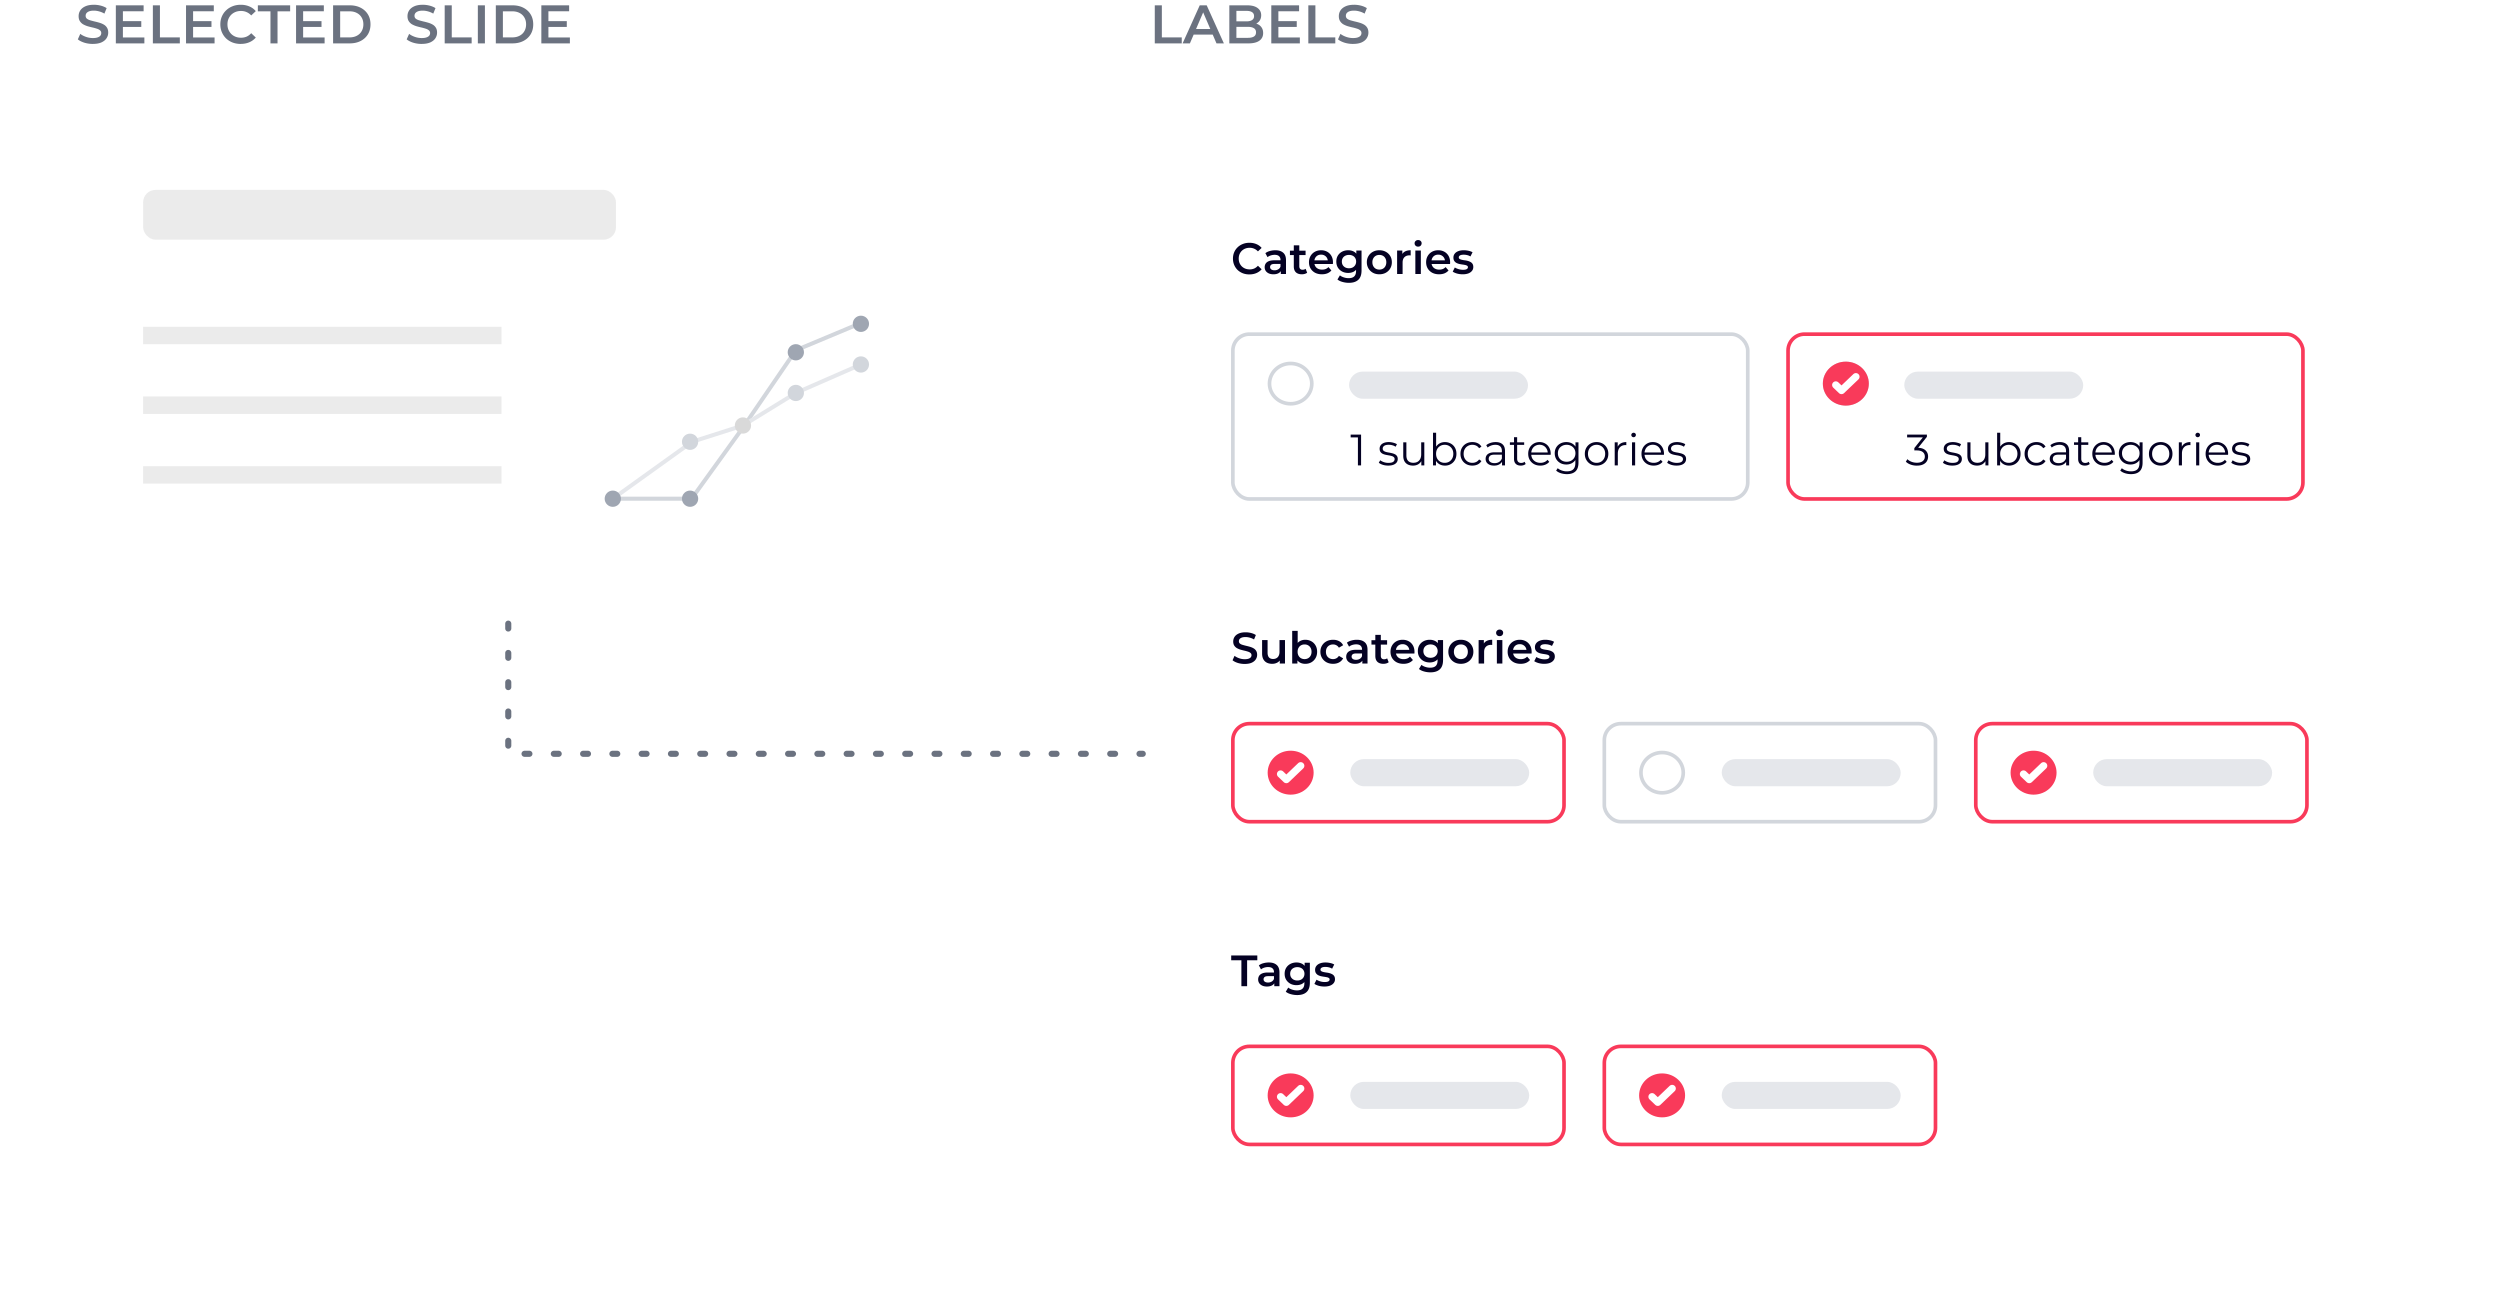 <svg width="461" height="238" fill="none" xmlns="http://www.w3.org/2000/svg"><g filter="url(#a)"><rect x="14" y="24" width="161.09" height="89.953" rx="2.295" fill="#fff"/></g><rect x="26.39" y="35.016" width="87.2" height="9.179" rx="2.295" fill="#D9D9D9" fill-opacity=".5"/><path fill="#EBEBEB" d="M26.389 60.262h66.088v3.213H26.389zM26.389 73.113h66.088v3.213H26.389zM26.389 85.965h66.088v3.213H26.389z"/><path d="M113.477 91.966h14.047l9.477-13.128 9.75-14.25 10.773-4.505" stroke="#D2D6DC" stroke-width=".75" stroke-linecap="round" stroke-linejoin="round"/><path d="m113.001 91.961 14.625-10.5 9.375-3 9.75-6 12-5.25" stroke="#E5E7EB" stroke-width=".75" stroke-linecap="round" stroke-linejoin="round"/><circle cx="113.001" cy="91.961" r="1.5" fill="#9FA6B2"/><circle cx="127.251" cy="91.961" r="1.5" fill="#9FA6B2"/><circle cx="127.251" cy="81.461" r="1.5" fill="#D2D6DC"/><circle cx="137.001" cy="78.461" r="1.5" fill="#D9D9D9"/><circle cx="146.751" cy="72.461" r="1.5" fill="#D2D6DC"/><circle cx="158.751" cy="67.211" r="1.5" fill="#D2D6DC"/><circle cx="146.751" cy="64.961" r="1.5" fill="#9FA6B2"/><circle cx="158.751" cy="59.711" r="1.5" fill="#9FA6B2"/><path d="M17.118 8.1c-.548 0-1.073-.077-1.574-.231-.501-.16-.899-.364-1.193-.612l.451-1.013c.281.221.628.404 1.043.551.414.147.839.221 1.273.221.368 0 .665-.04.892-.12.227-.08.394-.187.501-.321.107-.14.16-.297.16-.471 0-.214-.077-.384-.231-.511-.154-.134-.354-.237-.602-.311-.241-.08-.511-.154-.812-.221a15.965 15.965 0 0 1-.892-.231c-.294-.093-.565-.21-.812-.351a1.82 1.82 0 0 1-.592-.582c-.154-.241-.231-.548-.231-.922 0-.381.1-.729.301-1.043.207-.321.518-.575.932-.762.421-.194.952-.291 1.594-.291.421 0 .839.053 1.253.16.414.107.775.261 1.083.461l-.411 1.013c-.314-.187-.638-.324-.973-.411-.334-.094-.655-.14-.963-.14-.361 0-.655.043-.882.13-.221.087-.384.201-.491.341-.1.14-.15.301-.15.481 0 .214.073.388.221.521.154.127.351.227.592.301.247.074.521.147.822.221.301.067.598.144.892.231.301.087.572.201.812.341.247.14.445.331.592.571.154.241.231.545.231.912 0 .374-.104.722-.311 1.043-.201.314-.511.568-.932.762-.421.187-.952.281-1.594.281Zm5.445-4.201h3.489v1.073h-3.489V3.899Zm.1 3.008h3.96V8H21.36V.982h5.123v1.093h-3.82v4.832ZM28.189 8V.982h1.303v5.915h3.669V8h-4.973Zm7.317-4.101h3.489v1.073H35.506V3.899Zm.1 3.008h3.96V8h-5.263V.982h5.123v1.093h-3.82v4.832Zm8.774 1.193c-.535 0-1.033-.087-1.494-.261-.455-.18-.852-.431-1.193-.752-.334-.328-.595-.712-.782-1.153-.187-.441-.281-.922-.281-1.444 0-.521.093-1.003.281-1.444.187-.441.451-.822.792-1.143.341-.328.739-.578 1.193-.752.455-.18.953-.271 1.494-.271.575 0 1.099.1 1.574.301.474.194.876.485 1.203.872l-.842.792c-.254-.274-.538-.478-.852-.612-.314-.14-.655-.211-1.023-.211-.368 0-.705.06-1.013.18-.301.12-.565.291-.792.511-.221.221-.394.481-.521.782-.12.301-.18.632-.18.993 0 .361.06.692.18.993.127.301.301.561.521.782.227.221.491.391.792.511.307.12.645.18 1.013.18.368 0 .709-.067 1.023-.201.314-.14.598-.351.852-.632l.842.802c-.328.381-.729.672-1.203.872-.475.201-1.003.301-1.584.301ZM49.874 8V2.085h-2.326V.982h5.955v1.103h-2.326V8h-1.303Zm5.923-4.101h3.489v1.073h-3.489V3.899Zm.1 3.008h3.96V8h-5.264V.982h5.123v1.093h-3.82v4.832ZM61.422 8V.982h3.068c.762 0 1.43.147 2.005.441.575.294 1.023.702 1.343 1.223.321.521.481 1.136.481 1.845 0 .702-.16 1.317-.481 1.845-.321.521-.769.929-1.343 1.223-.575.294-1.243.441-2.005.441h-3.068Zm1.303-1.103H64.43c.528 0 .983-.1 1.363-.301.388-.201.685-.481.892-.842.214-.361.321-.782.321-1.263 0-.488-.107-.909-.321-1.263-.207-.361-.505-.642-.892-.842-.381-.201-.836-.301-1.363-.301h-1.704v4.812Zm15.034 1.203c-.548 0-1.073-.077-1.574-.231-.501-.16-.899-.364-1.193-.612l.451-1.013c.281.221.628.404 1.043.551.414.147.839.221 1.273.221.368 0 .665-.04.892-.12.227-.08.394-.187.501-.321.107-.14.16-.297.16-.471 0-.214-.077-.384-.231-.511-.154-.134-.354-.237-.602-.311-.241-.08-.511-.154-.812-.221a15.965 15.965 0 0 1-.892-.231c-.294-.093-.565-.21-.812-.351a1.82 1.82 0 0 1-.592-.582c-.154-.241-.231-.548-.231-.922 0-.381.1-.729.301-1.043.207-.321.518-.575.932-.762.421-.194.952-.291 1.594-.291.421 0 .839.053 1.253.16.414.107.775.261 1.083.461l-.411 1.013c-.314-.187-.638-.324-.973-.411-.334-.094-.655-.14-.963-.14-.361 0-.655.043-.882.13-.221.087-.384.201-.491.341-.1.14-.15.301-.15.481 0 .214.073.388.221.521.154.127.351.227.592.301.247.074.521.147.822.221.301.067.598.144.892.231.301.087.572.201.812.341.247.14.445.331.592.571.154.241.231.545.231.912 0 .374-.104.722-.311 1.043-.201.314-.511.568-.932.762-.421.187-.952.281-1.594.281ZM82.001 8V.982h1.303v5.915h3.669V8h-4.973Zm6.114 0V.982h1.303V8h-1.303Zm3.314 0V.982h3.068c.762 0 1.43.147 2.005.441.575.294 1.023.702 1.343 1.223.321.521.481 1.136.481 1.845 0 .702-.16 1.317-.481 1.845-.321.521-.769.929-1.343 1.223-.575.294-1.243.441-2.005.441h-3.068Zm1.303-1.103h1.704c.528 0 .983-.1 1.363-.301.388-.201.685-.481.892-.842.214-.361.321-.782.321-1.263 0-.488-.107-.909-.321-1.263-.207-.361-.505-.642-.892-.842-.381-.201-.836-.301-1.363-.301h-1.704v4.812Zm8.295-2.998h3.489v1.073h-3.489V3.899Zm.1 3.008h3.96V8h-5.263V.982h5.123v1.093h-3.82v4.832ZM212.942 8V.982h1.304v5.915h3.669V8h-4.973Zm5.132 0 3.158-7.018h1.283L225.683 8h-1.363l-2.717-6.326h.521L219.417 8h-1.343Zm1.453-1.624.351-1.023h3.79l.351 1.023h-4.492ZM226.688 8V.982h3.289c.842 0 1.483.167 1.925.501.441.328.661.769.661 1.323 0 .374-.087.695-.26.963-.174.261-.408.465-.702.612-.288.14-.602.21-.943.21l.181-.361c.394 0 .748.073 1.063.221.314.14.561.347.741.622.188.274.281.615.281 1.023 0 .602-.23 1.069-.692 1.404-.461.334-1.146.501-2.055.501h-3.489Zm1.303-1.023h2.106c.488 0 .862-.08 1.123-.241.26-.16.391-.418.391-.772 0-.347-.131-.602-.391-.762-.261-.167-.635-.251-1.123-.251h-2.206V3.939h1.945c.455 0 .802-.08 1.043-.241.247-.16.371-.401.371-.722 0-.328-.124-.572-.371-.732-.241-.16-.588-.24-1.043-.24h-1.845v4.973Zm7.64-3.078h3.489v1.073h-3.489V3.899Zm.1 3.008h3.96V8h-5.264V.982h5.124v1.093h-3.82v4.832ZM241.256 8V.982h1.304v5.915h3.669V8h-4.973Zm8.241.1c-.548 0-1.073-.077-1.574-.231-.501-.16-.899-.364-1.193-.612l.451-1.013c.281.221.628.404 1.043.551.414.147.839.221 1.273.221.368 0 .665-.04.892-.12.228-.08.395-.187.502-.321.107-.14.16-.297.16-.471 0-.214-.077-.384-.231-.511-.153-.134-.354-.237-.601-.311-.241-.08-.511-.154-.812-.221a16.055 16.055 0 0 1-.893-.231c-.294-.093-.564-.21-.812-.351-.24-.147-.437-.341-.591-.582-.154-.241-.231-.548-.231-.922 0-.381.101-.729.301-1.043.207-.321.518-.575.932-.762.421-.194.953-.291 1.595-.291.421 0 .838.053 1.253.16.414.107.775.261 1.083.461l-.412 1.013c-.314-.187-.638-.324-.972-.411-.334-.094-.655-.14-.963-.14-.36 0-.655.043-.882.13-.22.087-.384.201-.491.341-.1.14-.15.301-.15.481 0 .214.073.388.22.521.154.127.351.227.592.301.247.074.521.147.822.221.301.067.598.144.892.231.301.087.572.201.812.341.247.14.445.331.592.571.153.241.23.545.23.912 0 .374-.103.722-.311 1.043-.2.314-.511.568-.932.762-.421.187-.952.281-1.594.281Z" fill="#6B7280"/><g filter="url(#b)"><rect x="212" y="24" width="237" height="200.846" rx="3.808" fill="#fff" shape-rendering="crispEdges"/><path d="M230.388 49.081c-.432 0-.835-.07-1.208-.211-.367-.146-.689-.348-.964-.608-.27-.265-.481-.576-.632-.932-.152-.357-.227-.746-.227-1.167s.075-.811.227-1.167c.151-.357.364-.665.64-.924.276-.265.597-.467.965-.608.367-.146.77-.219 1.207-.219.465 0 .889.081 1.273.243.384.157.708.392.973.705l-.681.64c-.206-.222-.435-.386-.689-.494-.254-.114-.53-.17-.827-.17-.297 0-.57.049-.819.146-.243.097-.456.235-.64.413-.178.178-.319.389-.422.632-.097.243-.145.511-.145.802 0 .292.048.559.145.802.103.243.244.454.422.632.184.178.397.316.64.413.249.097.522.146.819.146.297 0 .573-.054.827-.162.254-.114.483-.284.689-.511l.681.648c-.265.308-.589.543-.973.705-.384.162-.811.243-1.281.243ZM236.181 49v-.875l-.057-.186v-1.532c0-.297-.089-.527-.267-.689-.178-.168-.449-.251-.811-.251-.243 0-.483.038-.721.114-.232.076-.43.181-.592.316l-.397-.738c.232-.178.508-.311.827-.397a3.665 3.665 0 0 1 1.005-.138c.627 0 1.11.151 1.451.454.346.297.519.759.519 1.386V49h-.957Zm-1.362.057c-.324 0-.607-.054-.851-.162-.243-.114-.432-.268-.567-.462-.13-.2-.195-.424-.195-.673 0-.243.057-.462.171-.656.119-.195.31-.349.575-.462.265-.114.616-.17 1.054-.17h1.256v.673h-1.183c-.346 0-.578.057-.697.17-.119.108-.179.243-.179.405 0 .184.073.33.219.438.146.108.349.162.608.162.249 0 .47-.057.665-.17.2-.114.343-.281.429-.503l.171.608c-.098.254-.273.451-.527.592-.249.141-.565.211-.949.211Zm5.248 0c-.475 0-.843-.121-1.102-.365-.259-.249-.389-.613-.389-1.094v-3.883h1.013v3.858c0 .205.051.365.154.478.108.114.257.17.446.17.227 0 .416-.059.567-.178l.284.721c-.119.097-.265.17-.438.219a1.967 1.967 0 0 1-.535.073Zm-2.204-3.542v-.81h2.885v.81h-2.885Zm5.903 3.542c-.481 0-.903-.095-1.265-.284-.357-.195-.635-.459-.835-.794-.194-.335-.292-.716-.292-1.143 0-.432.095-.813.284-1.143.195-.335.459-.597.794-.786.341-.189.727-.284 1.16-.284.421 0 .797.092 1.126.276.33.184.589.443.778.778.19.335.284.73.284 1.183 0 .043-.003.092-.008.146 0 .054-.003.105-.008.154h-3.607v-.673h3.072l-.397.211c.005-.249-.046-.468-.154-.657a1.179 1.179 0 0 0-.446-.446c-.184-.108-.397-.162-.64-.162-.249 0-.468.054-.657.162-.184.108-.33.259-.438.454-.102.189-.154.413-.154.673v.162c0 .259.06.489.179.689.118.2.286.354.502.462.216.108.465.162.746.162.243 0 .462-.038.656-.113.195-.076.368-.195.519-.357l.543.624c-.194.227-.44.403-.737.527-.292.119-.627.178-1.005.178Zm4.969 1.573c-.4 0-.792-.054-1.175-.162-.379-.103-.689-.254-.933-.454l.454-.762c.189.157.427.281.714.373.291.097.586.146.883.146.476 0 .824-.111 1.046-.332.221-.216.332-.543.332-.981v-.77l.081-.981-.032-.981v-1.054h.964v3.672c0 .784-.2 1.359-.599 1.727-.4.373-.979.559-1.735.559Zm-.13-1.824c-.41 0-.783-.086-1.118-.259-.33-.178-.592-.424-.787-.738-.189-.314-.283-.681-.283-1.102 0-.416.094-.781.283-1.094.195-.313.457-.557.787-.73.335-.173.708-.259 1.118-.259.368 0 .697.073.989.219.292.146.524.373.697.681.179.308.268.703.268 1.183 0 .481-.089.878-.268 1.192-.173.308-.405.538-.697.689-.292.146-.621.219-.989.219Zm.154-.859c.254 0 .481-.051.681-.154.2-.108.354-.254.462-.438.114-.189.17-.405.17-.648 0-.243-.056-.457-.17-.64-.108-.189-.262-.332-.462-.43-.2-.103-.427-.154-.681-.154-.254 0-.483.051-.689.154a1.098 1.098 0 0 0-.47.43c-.108.184-.162.397-.162.64 0 .243.054.459.162.648.114.184.27.33.47.438.206.103.435.154.689.154Zm5.588 1.11c-.443 0-.838-.095-1.184-.284-.345-.195-.618-.459-.818-.794-.2-.335-.3-.716-.3-1.143 0-.432.1-.813.3-1.143.2-.335.473-.597.818-.786.346-.189.741-.284 1.184-.284.448 0 .846.095 1.191.284.352.189.625.449.819.778.2.33.3.713.3 1.151 0 .427-.1.808-.3 1.143-.194.335-.467.6-.819.794-.345.189-.743.284-1.191.284Zm0-.867c.248 0 .47-.054.665-.162.194-.108.345-.265.453-.47.114-.205.171-.446.171-.721 0-.281-.057-.521-.171-.721-.108-.205-.259-.362-.453-.47-.195-.108-.414-.162-.657-.162-.249 0-.47.054-.665.162-.189.108-.34.265-.454.47-.113.2-.17.44-.17.721 0 .276.057.516.17.721.114.205.265.362.454.47.195.108.414.162.657.162Zm3.279.811v-4.329h.964v1.192l-.113-.349c.13-.292.332-.513.608-.665.281-.151.629-.227 1.046-.227v.965a.51.51 0 0 0-.122-.016.809.809 0 0 0-.114-.008c-.383 0-.689.113-.915.34-.227.222-.341.554-.341.997V49h-1.013Zm3.364 0v-4.329h1.013V49h-1.013Zm.511-5.042c-.189 0-.346-.059-.47-.178-.119-.119-.179-.262-.179-.43 0-.173.06-.316.179-.43.124-.119.281-.178.47-.178.189 0 .343.057.462.17.124.108.186.246.186.413 0 .178-.059.33-.178.454-.119.119-.276.178-.47.178Zm3.867 5.098c-.481 0-.903-.095-1.265-.284-.356-.195-.635-.459-.835-.794-.194-.335-.292-.716-.292-1.143 0-.432.095-.813.284-1.143.195-.335.46-.597.795-.786.34-.189.726-.284 1.159-.284.421 0 .797.092 1.126.276.33.184.589.443.779.778.189.335.283.73.283 1.183 0 .043-.002.092-.008.146 0 .054-.003.105-.008.154h-3.607v-.673h3.072l-.397.211c.005-.249-.046-.468-.154-.657a1.179 1.179 0 0 0-.446-.446c-.184-.108-.397-.162-.64-.162-.249 0-.468.054-.657.162-.184.108-.33.259-.438.454-.102.189-.154.413-.154.673v.162c0 .259.06.489.179.689.119.2.286.354.502.462.216.108.465.162.746.162.243 0 .462-.038.657-.113.194-.076.367-.195.518-.357l.543.624c-.194.227-.44.403-.737.527-.292.119-.627.178-1.005.178Zm4.345 0c-.362 0-.711-.046-1.046-.138-.329-.097-.591-.213-.786-.348l.389-.77c.195.124.427.227.697.308.27.081.541.122.811.122.319 0 .548-.043.689-.13.146-.086.219-.203.219-.349 0-.119-.049-.208-.146-.268-.098-.065-.225-.114-.381-.146a8.267 8.267 0 0 0-.527-.089 7.747 7.747 0 0 1-.576-.105c-.189-.049-.362-.116-.518-.203a1.113 1.113 0 0 1-.381-.365c-.098-.151-.146-.351-.146-.6 0-.276.078-.513.235-.713.156-.205.375-.362.656-.47.287-.114.624-.17 1.014-.17.291 0 .586.032.883.097.297.065.543.157.738.276l-.389.77c-.206-.124-.414-.208-.624-.251a2.675 2.675 0 0 0-.617-.073c-.308 0-.537.046-.689.138-.145.092-.218.208-.218.348 0 .13.048.227.146.292.097.065.224.116.38.154.157.038.33.07.519.097.195.022.387.057.576.105.189.049.362.116.519.203a.975.975 0 0 1 .389.349c.097.151.146.348.146.592 0 .27-.082.505-.244.705-.156.2-.381.357-.672.47-.292.108-.641.162-1.046.162Z" fill="#040123"/><rect x="227.338" y="60.092" width="94.947" height="30.397" rx="3.04" stroke="#D2D6DC" stroke-width=".675"/><path d="M241.896 69.217c0 2.038-1.733 3.715-3.902 3.715s-3.901-1.677-3.901-3.715c0-2.038 1.732-3.715 3.901-3.715 2.169 0 3.902 1.677 3.902 3.715Z" stroke="#D2D6DC" stroke-width=".675"/><rect x="248.767" y="67" width="33" height="5" rx="2.5" fill="#E5E7EB"/><path d="M250.399 84.293v-5.431l.259.276h-1.597v-.519h1.921v5.674h-.583Zm5.585.041c-.351 0-.684-.049-.997-.146-.314-.103-.559-.23-.738-.381l.26-.454c.173.13.394.243.664.34.271.092.554.138.851.138.406 0 .698-.062.876-.186.178-.13.267-.3.267-.511 0-.157-.051-.278-.154-.365-.097-.092-.227-.159-.389-.203-.162-.049-.343-.089-.543-.121-.2-.033-.4-.07-.6-.114-.194-.043-.372-.105-.535-.186a1.128 1.128 0 0 1-.397-.348c-.097-.146-.146-.34-.146-.584 0-.232.065-.44.195-.624.13-.184.319-.327.567-.43.254-.108.562-.162.924-.162.276 0 .551.038.827.114.276.07.503.165.681.284l-.251.462a1.872 1.872 0 0 0-.608-.276 2.442 2.442 0 0 0-.649-.089c-.383 0-.667.068-.851.203-.178.13-.267.297-.267.503 0 .162.048.289.146.381.102.092.235.165.397.219.167.049.348.089.543.122.2.032.397.073.592.122.2.043.381.105.543.186.167.076.3.186.397.332.103.141.154.327.154.559 0 .249-.07.465-.211.648-.135.178-.335.319-.6.421-.259.097-.575.146-.948.146Zm4.574 0c-.362 0-.678-.068-.949-.203-.27-.135-.48-.338-.632-.608-.146-.27-.219-.608-.219-1.013v-2.472h.576v2.407c0 .454.111.797.332 1.029.227.227.543.34.949.34.297 0 .553-.059.77-.178.221-.124.389-.303.502-.535.119-.232.179-.511.179-.835v-2.229h.575v4.255h-.551v-1.167l.089.211c-.135.313-.346.559-.632.738-.281.173-.611.259-.989.259Zm5.884 0c-.373 0-.708-.084-1.006-.251-.297-.173-.532-.421-.705-.746-.173-.324-.259-.716-.259-1.175 0-.465.086-.857.259-1.175.179-.324.416-.57.714-.738.297-.168.629-.251.997-.251.405 0 .767.092 1.086.276.324.178.578.43.762.754.183.324.275.702.275 1.135 0 .427-.092.805-.275 1.135-.184.324-.438.578-.762.762-.319.184-.681.276-1.086.276Zm-2.197-.041v-6.014h.575v3.015l-.081.859.057.859v1.281h-.551Zm2.156-.47c.303 0 .573-.068.811-.203.237-.141.427-.335.567-.584.141-.254.211-.546.211-.875 0-.335-.07-.627-.211-.875-.14-.248-.33-.44-.567-.576-.238-.141-.508-.211-.811-.211-.303 0-.575.07-.819.211-.237.135-.427.327-.567.576-.135.249-.203.54-.203.875 0 .33.068.621.203.875.14.249.33.443.567.584.244.135.516.203.819.203Zm5.105.511c-.422 0-.8-.092-1.135-.276-.33-.189-.589-.446-.778-.77-.19-.33-.284-.705-.284-1.127 0-.427.094-.802.284-1.127.189-.324.448-.578.778-.762.335-.184.713-.276 1.135-.276.362 0 .689.07.98.211.292.141.522.351.689.632l-.429.292c-.146-.216-.327-.376-.543-.478-.217-.103-.452-.154-.706-.154-.302 0-.575.07-.818.211-.243.135-.435.327-.576.576-.14.249-.21.54-.21.875 0 .335.07.627.21.875.141.249.333.443.576.584.243.135.516.203.818.203.254 0 .489-.051.706-.154.216-.103.397-.259.543-.47l.429.292c-.167.276-.397.486-.689.632-.291.141-.618.211-.98.211Zm5.467-.041v-.94l-.025-.154v-1.573c0-.362-.102-.64-.308-.835-.2-.195-.5-.292-.899-.292-.276 0-.538.046-.787.138-.248.092-.459.213-.632.365l-.259-.43c.216-.184.475-.324.778-.421.302-.103.621-.154.956-.154.552 0 .976.138 1.273.413.303.27.454.684.454 1.24v2.643h-.551Zm-1.467.041c-.319 0-.598-.051-.835-.154-.233-.108-.411-.254-.535-.438-.125-.189-.187-.405-.187-.648 0-.222.052-.421.154-.6.108-.184.281-.33.519-.438.243-.114.567-.17.973-.17h1.467v.43h-1.451c-.411 0-.697.073-.859.219-.157.146-.235.327-.235.543 0 .243.094.438.283.584.189.146.454.219.795.219.324 0 .602-.073.835-.219.237-.151.41-.367.518-.648l.13.397c-.108.281-.297.505-.567.673-.265.168-.6.251-1.005.251Zm4.927 0c-.4 0-.708-.108-.924-.324-.217-.216-.325-.521-.325-.916v-3.996h.576v3.964c0 .249.062.44.186.576.13.135.314.203.551.203.254 0 .465-.073.633-.219l.202.413c-.113.103-.251.178-.413.227a1.631 1.631 0 0 1-.486.073Zm-2.011-3.818v-.478h2.635v.478h-2.635Zm5.615 3.818c-.443 0-.832-.092-1.167-.276-.335-.189-.597-.446-.786-.77-.189-.33-.284-.705-.284-1.127s.089-.794.267-1.119c.184-.324.433-.578.746-.762.319-.189.676-.284 1.07-.284.4 0 .754.092 1.062.276.313.178.559.432.738.762.178.324.267.7.267 1.127 0 .027-.003.057-.008.089v.089h-3.704v-.43h3.396l-.227.17c0-.308-.068-.581-.203-.819-.129-.243-.308-.432-.535-.567-.227-.135-.489-.203-.786-.203-.292 0-.554.068-.786.203-.232.135-.414.324-.543.567-.13.243-.195.521-.195.835v.089c0 .324.071.611.211.859.146.243.346.435.6.576.259.135.554.203.883.203.26 0 .5-.046.722-.138.227-.092.421-.232.583-.421l.325.373c-.19.227-.427.4-.714.519-.281.119-.591.178-.932.178Zm4.9 1.573c-.389 0-.762-.057-1.118-.17-.357-.114-.646-.276-.868-.486l.292-.438c.2.178.446.319.738.421.297.108.61.162.94.162.54 0 .938-.127 1.192-.381.254-.249.381-.638.381-1.167v-1.062l.081-.73-.057-.73v-1.289h.551v3.737c0 .735-.181 1.273-.543 1.613-.357.346-.886.519-1.589.519Zm-.105-1.775c-.405 0-.77-.086-1.094-.259-.325-.178-.581-.424-.77-.738-.184-.313-.276-.673-.276-1.078 0-.405.092-.762.276-1.07.189-.313.445-.557.77-.73.324-.173.689-.259 1.094-.259.378 0 .719.078 1.021.235.303.157.543.389.722.697.178.308.267.684.267 1.127 0 .443-.089.819-.267 1.127-.179.308-.419.543-.722.705-.302.162-.643.243-1.021.243Zm.057-.511c.313 0 .591-.065.834-.195.244-.135.435-.319.576-.551.14-.238.211-.511.211-.819 0-.308-.071-.578-.211-.811-.141-.232-.332-.413-.576-.543-.243-.135-.521-.203-.834-.203-.308 0-.587.068-.835.203-.243.13-.435.311-.576.543-.135.232-.202.503-.202.811 0 .308.067.581.202.819.141.232.333.416.576.551.248.13.527.195.835.195Zm5.516.713c-.411 0-.781-.092-1.11-.276-.325-.189-.581-.446-.77-.77-.19-.33-.284-.705-.284-1.127 0-.427.094-.802.284-1.127.189-.324.445-.578.77-.762.324-.184.694-.276 1.11-.276.422 0 .794.092 1.119.276.329.184.586.438.77.762.189.324.283.7.283 1.127 0 .421-.094.797-.283 1.127-.184.324-.441.581-.77.77-.33.184-.703.276-1.119.276Zm0-.511c.308 0 .581-.068.819-.203.238-.141.424-.335.559-.584.141-.254.211-.546.211-.875 0-.335-.07-.627-.211-.875-.135-.248-.321-.44-.559-.576-.238-.141-.508-.211-.811-.211-.302 0-.573.07-.81.211-.238.135-.427.327-.568.576-.14.249-.211.54-.211.875 0 .33.071.621.211.875.141.249.33.443.568.584.237.135.505.203.802.203Zm3.347.47v-4.255h.552v1.159l-.057-.203c.119-.324.319-.57.6-.738.281-.173.629-.259 1.045-.259v.559h-.065a.26.26 0 0 0-.064-.008c-.449 0-.8.138-1.054.413-.254.27-.381.657-.381 1.159v2.172h-.576Zm3.19 0v-4.255h.576v4.255h-.576Zm.292-5.196c-.119 0-.219-.041-.3-.122-.081-.081-.121-.178-.121-.292 0-.114.04-.208.121-.284.081-.081.181-.122.3-.122s.219.038.3.114c.081.076.122.17.122.284 0 .119-.041.219-.122.3-.075.081-.175.122-.3.122Zm3.693 5.236c-.443 0-.832-.092-1.167-.276-.335-.189-.597-.446-.787-.77-.189-.33-.283-.705-.283-1.127s.089-.794.267-1.119c.184-.324.432-.578.746-.762.319-.189.675-.284 1.07-.284.4 0 .754.092 1.062.276.313.178.559.432.737.762.179.324.268.7.268 1.127 0 .027-.003.057-.008.089v.089h-3.705v-.43h3.397l-.227.17c0-.308-.068-.581-.203-.819-.13-.243-.308-.432-.535-.567-.227-.135-.489-.203-.786-.203-.292 0-.554.068-.786.203-.233.135-.414.324-.543.567-.13.243-.195.521-.195.835v.089c0 .324.07.611.211.859.146.243.346.435.6.576.259.135.553.203.883.203.259 0 .5-.046.722-.138.226-.092.421-.232.583-.421l.324.373c-.189.227-.427.4-.713.519-.281.119-.592.178-.932.178Zm4.227 0c-.351 0-.683-.049-.997-.146-.313-.103-.559-.23-.737-.381l.259-.454c.173.13.394.243.665.34.27.092.553.138.851.138.405 0 .697-.062.875-.186.178-.13.268-.3.268-.511 0-.157-.052-.278-.154-.365-.098-.092-.227-.159-.389-.203-.163-.049-.344-.089-.544-.121-.2-.033-.399-.07-.599-.114-.195-.043-.373-.105-.535-.186-.162-.086-.295-.203-.398-.348-.097-.146-.145-.34-.145-.584 0-.232.064-.44.194-.624.13-.184.319-.327.567-.43.254-.108.562-.162.925-.162.275 0 .551.038.826.114.276.07.503.165.681.284l-.251.462a1.872 1.872 0 0 0-.608-.276 2.434 2.434 0 0 0-.648-.089c-.384 0-.668.068-.852.203-.178.13-.267.297-.267.503 0 .162.049.289.146.381.103.092.235.165.397.219.168.049.349.089.543.122.2.032.397.073.592.122.2.043.381.105.543.186.167.076.3.186.397.332.103.141.154.327.154.559 0 .249-.07.465-.211.648-.135.178-.335.319-.599.421-.26.097-.576.146-.949.146Z" fill="#040123"/><rect x="329.715" y="60.092" width="94.947" height="30.397" rx="3.04" stroke="#F93A5A" stroke-width=".675"/><path d="M344.273 69.217c0 2.038-1.733 3.715-3.902 3.715s-3.901-1.677-3.901-3.715c0-2.038 1.732-3.715 3.901-3.715 2.169 0 3.902 1.677 3.902 3.715Z" stroke="#D2D6DC" stroke-width=".675"/><rect x="351.146" y="67" width="33" height="5" rx="2.5" fill="#E5E7EB"/><path d="M344.273 69.217c0 2.038-1.733 3.715-3.902 3.715s-3.901-1.677-3.901-3.715c0-2.038 1.732-3.715 3.901-3.715 2.169 0 3.902 1.677 3.902 3.715Z" fill="#F93A5A" stroke="#F93A5A" stroke-width=".675"/><g clip-path="url(#c)"><path d="m338.517 69.469 1.059 1.013 2.65-2.533" stroke="#fff" stroke-width="1.351" stroke-linecap="round" stroke-linejoin="round"/></g><path d="M353.481 84.342c-.411 0-.8-.065-1.167-.195-.362-.135-.654-.314-.876-.535l.284-.462c.184.189.429.346.738.47.313.124.653.186 1.021.186.47 0 .829-.103 1.078-.308.254-.205.381-.481.381-.827 0-.346-.124-.621-.373-.827-.243-.205-.63-.308-1.159-.308h-.405v-.43l1.75-2.197.081.227h-3.161v-.519h3.648v.413l-1.751 2.197-.284-.186h.219c.681 0 1.189.151 1.524.454.34.303.511.692.511 1.167 0 .319-.076.605-.227.859-.152.254-.381.454-.689.6-.303.146-.684.219-1.143.219Zm6.526-.008c-.351 0-.683-.049-.997-.146-.313-.103-.559-.23-.737-.381l.259-.454c.173.13.395.243.665.34.27.092.554.138.851.138.405 0 .697-.062.875-.186.179-.13.268-.3.268-.511 0-.157-.052-.278-.154-.365-.097-.092-.227-.159-.389-.203-.162-.049-.343-.089-.543-.121-.2-.033-.4-.07-.6-.114-.195-.043-.373-.105-.535-.186-.162-.086-.295-.203-.397-.348-.098-.146-.146-.34-.146-.584 0-.232.065-.44.194-.624.13-.184.319-.327.568-.43.254-.108.562-.162.924-.162.275 0 .551.038.827.114.275.07.502.165.68.284l-.251.462a1.872 1.872 0 0 0-.608-.276 2.434 2.434 0 0 0-.648-.089c-.384 0-.668.068-.851.203-.179.13-.268.297-.268.503 0 .162.049.289.146.381.103.092.235.165.397.219.168.049.349.089.543.122.2.032.397.073.592.122.2.043.381.105.543.186.168.076.3.186.397.332.103.141.154.327.154.559 0 .249-.07.465-.21.648-.136.178-.335.319-.6.421-.26.097-.576.146-.949.146Zm4.574 0c-.362 0-.678-.068-.948-.203-.27-.135-.481-.338-.632-.608-.146-.27-.219-.608-.219-1.013v-2.472h.575v2.407c0 .454.111.797.333 1.029.227.227.543.34.948.34.297 0 .554-.059.77-.178.222-.124.389-.303.503-.535.119-.232.178-.511.178-.835v-2.229h.575v4.255h-.551v-1.167l.089.211c-.135.313-.345.559-.632.738-.281.173-.61.259-.989.259Zm5.884 0c-.373 0-.708-.084-1.005-.251-.297-.173-.532-.421-.705-.746-.173-.324-.26-.716-.26-1.175 0-.465.087-.857.26-1.175.178-.324.416-.57.713-.738.297-.168.63-.251.997-.251.405 0 .767.092 1.086.276.324.178.578.43.762.754.184.324.276.702.276 1.135 0 .427-.092.805-.276 1.135-.184.324-.438.578-.762.762-.319.184-.681.276-1.086.276Zm-2.197-.041v-6.014h.576v3.015l-.081.859.057.859v1.281h-.552Zm2.157-.47c.302 0 .572-.068.81-.203.238-.141.427-.335.567-.584.141-.254.211-.546.211-.875 0-.335-.07-.627-.211-.875-.14-.248-.329-.44-.567-.576-.238-.141-.508-.211-.81-.211-.303 0-.576.07-.819.211-.238.135-.427.327-.568.576-.135.249-.202.54-.202.875 0 .33.067.621.202.875.141.249.33.443.568.584.243.135.516.203.819.203Zm5.104.511c-.422 0-.8-.092-1.135-.276-.329-.189-.589-.446-.778-.77-.189-.33-.284-.705-.284-1.127 0-.427.095-.802.284-1.127.189-.324.449-.578.778-.762.335-.184.713-.276 1.135-.276.362 0 .689.07.981.211.292.141.521.351.689.632l-.43.292c-.146-.216-.327-.376-.543-.478-.216-.103-.451-.154-.705-.154-.303 0-.576.07-.819.211-.243.135-.435.327-.575.576-.141.249-.211.54-.211.875 0 .335.07.627.211.875.14.249.332.443.575.584.243.135.516.203.819.203.254 0 .489-.051.705-.154.216-.103.397-.259.543-.47l.43.292c-.168.276-.397.486-.689.632-.292.141-.619.211-.981.211Zm5.467-.041v-.94l-.024-.154v-1.573c0-.362-.103-.64-.308-.835-.2-.195-.5-.292-.9-.292-.276 0-.538.046-.786.138-.249.092-.46.213-.632.365l-.26-.43c.216-.184.476-.324.778-.421.303-.103.622-.154.957-.154.551 0 .975.138 1.272.413.303.27.454.684.454 1.24v2.643h-.551Zm-1.467.041c-.319 0-.597-.051-.835-.154-.232-.108-.411-.254-.535-.438-.124-.189-.186-.405-.186-.648 0-.222.051-.421.154-.6.108-.184.281-.33.518-.438.244-.114.568-.17.973-.17h1.467v.43h-1.451c-.41 0-.697.073-.859.219-.157.146-.235.327-.235.543 0 .243.095.438.284.584.189.146.454.219.794.219.324 0 .603-.073.835-.219.238-.151.411-.367.519-.648l.129.397c-.108.281-.297.505-.567.673-.265.168-.6.251-1.005.251Zm4.927 0c-.4 0-.708-.108-.924-.324-.216-.216-.324-.521-.324-.916v-3.996h.575v3.964c0 .249.062.44.187.576.129.135.313.203.551.203.254 0 .465-.073.632-.219l.203.413c-.114.103-.252.178-.414.227-.156.049-.318.073-.486.073Zm-2.01-3.818v-.478h2.634v.478h-2.634Zm5.615 3.818c-.444 0-.833-.092-1.168-.276-.335-.189-.597-.446-.786-.77-.189-.33-.284-.705-.284-1.127s.09-.794.268-1.119c.184-.324.432-.578.746-.762.318-.189.675-.284 1.07-.284.399 0 .753.092 1.061.276.314.178.56.432.738.762.178.324.268.7.268 1.127 0 .027-.003.057-.009.089v.089h-3.704v-.43h3.396l-.227.17c0-.308-.067-.581-.202-.819-.13-.243-.308-.432-.535-.567-.227-.135-.489-.203-.786-.203-.292 0-.554.068-.787.203-.232.135-.413.324-.543.567-.129.243-.194.521-.194.835v.089c0 .324.07.611.21.859.146.243.346.435.6.576.26.135.554.203.884.203.259 0 .5-.046.721-.138.227-.092.422-.232.584-.421l.324.373c-.189.227-.427.4-.713.519-.281.119-.592.178-.932.178Zm4.9 1.573c-.389 0-.762-.057-1.119-.17-.357-.114-.646-.276-.867-.486l.292-.438c.199.178.445.319.737.421.297.108.611.162.94.162.541 0 .938-.127 1.192-.381.254-.249.381-.638.381-1.167v-1.062l.081-.73-.057-.73v-1.289h.551v3.737c0 .735-.181 1.273-.543 1.613-.356.346-.886.519-1.588.519Zm-.106-1.775c-.405 0-.77-.086-1.094-.259-.324-.178-.581-.424-.77-.738-.184-.313-.276-.673-.276-1.078 0-.405.092-.762.276-1.07.189-.313.446-.557.77-.73.324-.173.689-.259 1.094-.259.379 0 .719.078 1.022.235.302.157.543.389.721.697.178.308.267.684.267 1.127 0 .443-.089.819-.267 1.127-.178.308-.419.543-.721.705-.303.162-.643.243-1.022.243Zm.057-.511c.313 0 .592-.065.835-.195.243-.135.435-.319.575-.551.141-.238.211-.511.211-.819 0-.308-.07-.578-.211-.811-.14-.232-.332-.413-.575-.543-.243-.135-.522-.203-.835-.203-.308 0-.586.068-.835.203-.243.13-.435.311-.575.543-.135.232-.203.503-.203.811 0 .308.068.581.203.819.14.232.332.416.575.551.249.13.527.195.835.195Zm5.517.713c-.411 0-.781-.092-1.111-.276-.324-.189-.581-.446-.77-.77-.189-.33-.284-.705-.284-1.127 0-.427.095-.802.284-1.127.189-.324.446-.578.77-.762.324-.184.694-.276 1.111-.276.421 0 .794.092 1.118.276.33.184.586.438.77.762.189.324.284.7.284 1.127 0 .421-.095.797-.284 1.127-.184.324-.44.581-.77.77-.329.184-.702.276-1.118.276Zm0-.511c.308 0 .58-.068.818-.203.238-.141.424-.335.56-.584.14-.254.21-.546.21-.875 0-.335-.07-.627-.21-.875-.136-.248-.322-.44-.56-.576-.238-.141-.508-.211-.81-.211-.303 0-.573.07-.811.211-.238.135-.427.327-.567.576-.141.249-.211.54-.211.875 0 .33.07.621.211.875.14.249.329.443.567.584.238.135.505.203.803.203Zm3.347.47v-4.255h.551v1.159l-.057-.203c.119-.324.319-.57.6-.738.281-.173.63-.259 1.046-.259v.559h-.065a.268.268 0 0 0-.065-.008c-.448 0-.8.138-1.054.413-.254.27-.381.657-.381 1.159v2.172h-.575Zm3.19 0v-4.255h.575v4.255h-.575Zm.292-5.196c-.119 0-.219-.041-.3-.122-.081-.081-.122-.178-.122-.292 0-.114.041-.208.122-.284.081-.081.181-.122.3-.122s.219.038.3.114c.081.076.121.17.121.284 0 .119-.04.219-.121.3-.076.081-.176.122-.3.122Zm3.692 5.236c-.443 0-.832-.092-1.167-.276-.335-.189-.597-.446-.786-.77-.189-.33-.284-.705-.284-1.127s.089-.794.268-1.119c.183-.324.432-.578.745-.762.319-.189.676-.284 1.07-.284.4 0 .754.092 1.062.276.314.178.559.432.738.762.178.324.267.7.267 1.127 0 .027-.002.057-.008.089v.089h-3.704v-.43h3.396l-.227.17c0-.308-.067-.581-.202-.819-.13-.243-.308-.432-.535-.567-.227-.135-.489-.203-.787-.203-.292 0-.554.068-.786.203-.232.135-.413.324-.543.567-.13.243-.195.521-.195.835v.089c0 .324.071.611.211.859.146.243.346.435.6.576.259.135.554.203.884.203.259 0 .499-.046.721-.138.227-.092.421-.232.584-.421l.324.373c-.189.227-.427.4-.714.519-.281.119-.591.178-.932.178Zm4.228 0c-.352 0-.684-.049-.997-.146-.314-.103-.56-.23-.738-.381l.259-.454c.173.13.395.243.665.34.27.092.554.138.851.138.405 0 .697-.062.876-.186.178-.13.267-.3.267-.511 0-.157-.051-.278-.154-.365-.097-.092-.227-.159-.389-.203-.162-.049-.343-.089-.543-.121-.2-.033-.4-.07-.6-.114-.195-.043-.373-.105-.535-.186a1.128 1.128 0 0 1-.397-.348c-.097-.146-.146-.34-.146-.584 0-.232.065-.44.195-.624.129-.184.318-.327.567-.43.254-.108.562-.162.924-.162.276 0 .551.038.827.114.275.07.502.165.681.284l-.252.462a1.862 1.862 0 0 0-.608-.276 2.434 2.434 0 0 0-.648-.089c-.384 0-.667.068-.851.203-.178.13-.268.297-.268.503 0 .162.049.289.146.381.103.092.235.165.397.219.168.049.349.089.544.122.199.032.397.073.591.122.2.043.381.105.543.186.168.076.3.186.398.332.102.141.154.327.154.559 0 .249-.071.465-.211.648-.135.178-.335.319-.6.421-.259.097-.576.146-.948.146ZM229.521 120.909c-.443 0-.867-.062-1.273-.186-.405-.13-.727-.295-.964-.495l.364-.818c.227.178.508.327.843.445.335.119.679.179 1.03.179.297 0 .538-.033.721-.098.184-.064.319-.151.406-.259.086-.113.129-.24.129-.381 0-.173-.062-.311-.186-.413-.124-.108-.287-.192-.486-.252a6.944 6.944 0 0 0-.657-.178c-.238-.054-.478-.116-.721-.186-.238-.076-.457-.171-.657-.284a1.47 1.47 0 0 1-.478-.47c-.125-.195-.187-.443-.187-.746 0-.308.081-.589.243-.843.168-.259.419-.465.754-.616.341-.157.77-.235 1.289-.235.341 0 .678.043 1.013.13.335.086.627.21.876.373l-.333.818c-.254-.151-.516-.262-.786-.332-.27-.076-.529-.114-.778-.114-.292 0-.53.036-.713.106-.179.07-.311.162-.397.275-.082.114-.122.244-.122.39 0 .172.059.313.178.421.125.103.284.184.478.243.2.06.422.119.665.179.243.054.484.116.722.186.243.07.462.162.656.276.2.113.359.267.478.462.125.194.187.44.187.737 0 .303-.084.584-.251.843-.163.254-.414.46-.754.616-.341.152-.77.227-1.289.227Zm5.073-.024c-.367 0-.691-.068-.972-.203-.281-.14-.5-.351-.657-.632-.157-.286-.235-.646-.235-1.078V116.5h1.013v2.334c0 .389.087.681.26.876.178.189.429.283.753.283.238 0 .444-.048.616-.146.179-.097.317-.243.414-.437.103-.195.154-.435.154-.722V116.5h1.013v4.328h-.964v-1.167l.17.357c-.146.281-.36.497-.641.648-.281.146-.589.219-.924.219Zm6.085 0c-.367 0-.694-.081-.981-.243-.286-.162-.513-.406-.681-.73-.162-.329-.243-.746-.243-1.248 0-.508.084-.924.251-1.248.173-.325.403-.565.689-.722.292-.162.614-.243.965-.243.427 0 .802.092 1.127.276.329.183.589.44.778.77.194.329.292.718.292 1.167 0 .448-.098.837-.292 1.167-.189.33-.449.589-.778.778-.325.184-.7.276-1.127.276Zm-2.399-.057v-6.014h1.013v2.691l-.081 1.151.032 1.151v1.021h-.964Zm2.286-.81c.243 0 .459-.054.648-.163.195-.108.349-.264.462-.47.114-.205.17-.446.17-.721 0-.281-.056-.522-.17-.722-.113-.205-.267-.362-.462-.47-.189-.108-.405-.162-.648-.162-.244 0-.462.054-.657.162-.195.108-.349.265-.462.47-.114.2-.17.441-.17.722 0 .275.056.516.17.721.113.206.267.362.462.47.195.109.413.163.657.163Zm5.256.867c-.453 0-.859-.095-1.215-.284-.352-.194-.627-.459-.827-.794-.2-.335-.3-.716-.3-1.143 0-.432.1-.813.3-1.143.2-.335.475-.597.827-.786.356-.189.762-.284 1.215-.284.422 0 .792.086 1.111.259.324.168.57.416.738.746l-.779.454c-.129-.205-.289-.357-.478-.454-.184-.097-.383-.146-.6-.146-.248 0-.472.054-.672.162-.2.108-.357.265-.471.47-.113.2-.17.441-.17.722 0 .281.057.524.17.729.114.2.271.354.471.462.2.109.424.163.672.163.217 0 .416-.049.6-.146.189-.098.349-.249.478-.454l.779.454c-.168.324-.414.575-.738.753-.319.173-.689.26-1.111.26Zm5.391-.057v-.875l-.056-.187v-1.532c0-.297-.09-.527-.268-.689-.178-.167-.448-.251-.811-.251-.243 0-.483.038-.721.113-.232.076-.43.182-.592.317l-.397-.738c.233-.178.508-.311.827-.397.324-.092.659-.138 1.005-.138.627 0 1.111.151 1.451.454.346.297.519.759.519 1.386v2.537h-.957Zm-1.361.057c-.325 0-.608-.054-.852-.162-.243-.114-.432-.268-.567-.462-.13-.2-.195-.424-.195-.673 0-.243.057-.462.171-.657.119-.194.31-.348.575-.462.265-.113.616-.17 1.054-.17h1.256v.673h-1.183c-.346 0-.578.057-.697.17-.119.108-.179.243-.179.405 0 .184.073.33.219.438.146.108.349.162.608.162.249 0 .47-.056.665-.17.2-.113.343-.281.43-.503l.17.608c-.098.254-.273.452-.527.592-.249.141-.565.211-.948.211Zm5.247 0c-.475 0-.843-.122-1.102-.365-.259-.248-.389-.613-.389-1.094v-3.883h1.013v3.859c0 .205.051.364.154.478.108.113.257.17.446.17.227 0 .416-.059.567-.178l.284.721c-.119.097-.265.17-.438.219-.173.049-.351.073-.535.073Zm-2.204-3.542v-.811h2.885v.811h-2.885Zm5.903 3.542c-.481 0-.903-.095-1.265-.284-.357-.194-.635-.459-.835-.794-.194-.335-.292-.716-.292-1.143 0-.432.095-.813.284-1.143.195-.335.459-.597.794-.786.341-.189.727-.284 1.16-.284.421 0 .797.092 1.126.276.33.183.589.443.778.778.19.335.284.729.284 1.183 0 .043-.003.092-.008.146 0 .054-.003.105-.008.154h-3.607v-.673h3.072l-.397.211c.005-.248-.046-.467-.154-.656-.108-.19-.257-.338-.446-.446-.184-.108-.397-.162-.64-.162-.249 0-.468.054-.657.162-.184.108-.33.259-.438.454-.102.189-.154.413-.154.672v.163c0 .259.06.489.179.689.119.199.286.353.502.462.216.108.465.162.746.162.243 0 .462-.038.656-.114.195-.075.368-.194.519-.356l.543.624c-.194.227-.44.402-.737.527-.292.118-.627.178-1.005.178Zm4.969 1.572c-.4 0-.792-.054-1.175-.162-.379-.102-.689-.254-.933-.454l.454-.762c.19.157.427.281.714.373.292.098.586.146.883.146.476 0 .824-.111 1.046-.332.221-.216.332-.543.332-.981v-.77l.081-.981-.032-.981V116.5h.964v3.672c0 .783-.2 1.359-.599 1.726-.4.373-.978.559-1.735.559Zm-.13-1.823c-.41 0-.783-.087-1.118-.26-.33-.178-.592-.424-.787-.737-.189-.314-.283-.681-.283-1.103 0-.416.094-.781.283-1.094.195-.314.457-.557.787-.73.335-.173.708-.259 1.118-.259.368 0 .697.073.989.219.292.146.524.373.697.681.179.308.268.702.268 1.183 0 .481-.089.878-.268 1.192-.173.308-.405.537-.697.689-.292.146-.621.219-.989.219Zm.154-.86c.254 0 .481-.051.681-.154.2-.108.354-.254.462-.437.114-.189.17-.406.17-.649s-.056-.456-.17-.64c-.108-.189-.262-.332-.462-.43-.2-.102-.427-.154-.681-.154-.254 0-.483.052-.689.154-.2.098-.356.241-.47.43-.108.184-.162.397-.162.64s.054.46.162.649c.114.183.27.329.47.437.206.103.435.154.689.154Zm5.588 1.111c-.443 0-.838-.095-1.184-.284-.345-.194-.618-.459-.818-.794-.2-.335-.3-.716-.3-1.143 0-.432.1-.813.3-1.143.2-.335.473-.597.818-.786.346-.189.741-.284 1.184-.284.448 0 .846.095 1.191.284.352.189.625.448.819.778.2.33.3.713.3 1.151 0 .427-.1.808-.3 1.143-.194.335-.467.6-.819.794-.345.189-.743.284-1.191.284Zm0-.867c.248 0 .47-.054.665-.163.194-.108.345-.264.453-.47.114-.205.171-.446.171-.721 0-.281-.057-.522-.171-.722-.108-.205-.259-.362-.453-.47-.195-.108-.414-.162-.657-.162-.249 0-.47.054-.665.162-.189.108-.34.265-.454.47-.113.2-.17.441-.17.722 0 .275.057.516.17.721.114.206.265.362.454.47.195.109.414.163.657.163Zm3.279.81V116.5h.964v1.191l-.113-.348c.13-.292.332-.514.608-.665.281-.151.629-.227 1.046-.227v.965a.503.503 0 0 0-.122-.017.871.871 0 0 0-.113-.008c-.384 0-.689.114-.916.341-.227.221-.341.554-.341.997v2.099h-1.013Zm3.364 0V116.5h1.013v4.328h-1.013Zm.511-5.042c-.189 0-.346-.059-.47-.178-.119-.119-.179-.262-.179-.43 0-.173.06-.316.179-.429.124-.119.281-.179.47-.179.189 0 .343.057.462.171.124.108.186.246.186.413 0 .178-.059.33-.178.454-.119.119-.276.178-.47.178Zm3.867 5.099c-.481 0-.903-.095-1.265-.284-.356-.194-.635-.459-.835-.794-.194-.335-.291-.716-.291-1.143 0-.432.094-.813.283-1.143.195-.335.46-.597.795-.786.34-.189.726-.284 1.159-.284.421 0 .797.092 1.126.276.33.183.589.443.779.778.189.335.283.729.283 1.183 0 .043-.002.092-.008.146 0 .054-.003.105-.008.154h-3.607v-.673h3.072l-.397.211c.005-.248-.046-.467-.154-.656-.108-.19-.257-.338-.446-.446-.184-.108-.397-.162-.64-.162-.249 0-.468.054-.657.162-.184.108-.329.259-.438.454-.102.189-.154.413-.154.672v.163c0 .259.06.489.179.689.119.199.286.353.502.462.216.108.465.162.746.162.243 0 .462-.038.657-.114.194-.075.367-.194.518-.356l.543.624c-.194.227-.44.402-.737.527-.292.118-.627.178-1.005.178Zm4.345 0c-.362 0-.711-.046-1.046-.138-.329-.097-.591-.213-.786-.348l.389-.771c.195.125.427.227.697.308.27.082.541.122.811.122.319 0 .548-.043.689-.13.146-.086.219-.202.219-.348 0-.119-.049-.208-.146-.268-.098-.064-.224-.113-.381-.146a8.565 8.565 0 0 0-.527-.089 7.794 7.794 0 0 1-.576-.105c-.189-.049-.362-.116-.518-.203a1.116 1.116 0 0 1-.381-.364c-.098-.152-.146-.352-.146-.6 0-.276.078-.514.235-.714.157-.205.375-.362.656-.47.287-.113.625-.17 1.014-.17.291 0 .586.032.883.097.297.065.543.157.738.276l-.389.77c-.206-.124-.414-.208-.624-.251a2.651 2.651 0 0 0-.616-.073c-.309 0-.538.046-.689.137-.146.092-.219.209-.219.349 0 .13.048.227.146.292.097.065.224.116.381.154.156.038.329.07.518.097.195.022.387.057.576.106.189.048.362.116.519.202.162.081.291.197.389.349.097.151.146.348.146.591 0 .271-.081.506-.244.706-.156.2-.381.356-.672.47-.292.108-.641.162-1.046.162Z" fill="#040123"/><rect x="227.338" y="131.92" width="61.067" height="18.079" rx="3.04" stroke="#F93A5A" stroke-width=".675"/><path d="M241.896 140.959c0 2.038-1.733 3.715-3.902 3.715s-3.901-1.677-3.901-3.715 1.732-3.715 3.901-3.715c2.169 0 3.902 1.677 3.902 3.715Z" fill="#F93A5A" stroke="#F93A5A" stroke-width=".675"/><path d="m236.14 141.211 1.059 1.013 2.65-2.533" stroke="#fff" stroke-width="1.351" stroke-linecap="round" stroke-linejoin="round"/><rect x="248.988" y="138.461" width="33" height="5" rx="2.5" fill="#E5E7EB"/><rect x="295.836" y="131.92" width="61.067" height="18.079" rx="3.04" stroke="#D2D6DC" stroke-width=".675"/><path d="M310.394 140.959c0 2.038-1.733 3.715-3.902 3.715s-3.901-1.677-3.901-3.715 1.732-3.715 3.901-3.715c2.169 0 3.902 1.677 3.902 3.715Z" stroke="#D2D6DC" stroke-width=".675"/><rect x="317.486" y="138.461" width="33" height="5" rx="2.5" fill="#E5E7EB"/><rect x="364.333" y="131.92" width="61.067" height="18.079" rx="3.04" stroke="#F93A5A" stroke-width=".675"/><path d="M378.891 140.959c0 2.038-1.733 3.715-3.902 3.715s-3.901-1.677-3.901-3.715 1.732-3.715 3.901-3.715c2.169 0 3.902 1.677 3.902 3.715Z" fill="#F93A5A" stroke="#F93A5A" stroke-width=".675"/><path d="m373.135 141.211 1.06 1.013 2.649-2.533" stroke="#fff" stroke-width="1.351" stroke-linecap="round" stroke-linejoin="round"/><rect x="385.983" y="138.461" width="33" height="5" rx="2.5" fill="#E5E7EB"/><path d="M228.913 180.336v-4.782h-1.881v-.892h4.815v.892h-1.88v4.782h-1.054Zm6.065 0v-.875l-.057-.187v-1.532c0-.297-.089-.527-.267-.689-.179-.167-.449-.251-.811-.251-.243 0-.483.038-.721.113-.233.076-.43.181-.592.316l-.397-.737c.232-.179.508-.311.827-.397.324-.092.659-.138 1.005-.138.627 0 1.11.151 1.451.454.346.297.518.759.518 1.386v2.537h-.956Zm-1.362.057c-.324 0-.608-.054-.851-.162-.243-.114-.432-.268-.567-.462-.13-.2-.195-.425-.195-.673 0-.243.057-.462.17-.657.119-.194.311-.348.576-.462.265-.113.616-.17 1.054-.17h1.256v.673h-1.183c-.346 0-.579.056-.697.17-.119.108-.179.243-.179.405 0 .184.073.33.219.438.146.108.349.162.608.162.249 0 .47-.057.665-.17.2-.114.343-.281.429-.503l.171.608c-.098.254-.273.451-.527.592-.249.14-.565.211-.949.211Zm5.588 1.572c-.4 0-.791-.054-1.175-.162-.378-.103-.689-.254-.932-.454l.454-.762c.189.157.427.281.713.373.292.097.586.146.884.146.475 0 .824-.111 1.045-.332.222-.217.333-.543.333-.981v-.77l.081-.981-.033-.981v-1.054h.965v3.672c0 .784-.2 1.359-.6 1.727-.4.373-.978.559-1.735.559Zm-.129-1.824c-.411 0-.784-.086-1.119-.259-.33-.178-.592-.424-.786-.738-.189-.313-.284-.68-.284-1.102 0-.416.095-.781.284-1.094.194-.314.456-.557.786-.73.335-.173.708-.259 1.119-.259.367 0 .697.073.989.219.291.146.524.373.697.681.178.308.267.702.267 1.183 0 .481-.089.878-.267 1.192-.173.308-.406.537-.697.689-.292.145-.622.218-.989.218Zm.154-.859c.254 0 .481-.051.681-.154.199-.108.353-.254.462-.438.113-.189.17-.405.17-.648s-.057-.457-.17-.64c-.109-.189-.263-.333-.462-.43-.2-.103-.427-.154-.681-.154-.254 0-.484.051-.689.154-.2.097-.357.241-.47.43-.109.183-.163.397-.163.64s.054.459.163.648c.113.184.27.33.47.438.205.103.435.154.689.154Zm4.979 1.111c-.362 0-.71-.046-1.045-.138-.33-.097-.592-.214-.787-.349l.389-.77c.195.125.427.227.698.308.27.081.54.122.81.122.319 0 .549-.043.689-.13.146-.086.219-.202.219-.348 0-.119-.049-.208-.146-.268-.097-.065-.224-.113-.381-.146a8.437 8.437 0 0 0-.527-.089 7.675 7.675 0 0 1-.575-.105c-.189-.049-.362-.116-.519-.203a1.11 1.11 0 0 1-.381-.365c-.097-.151-.146-.351-.146-.6 0-.275.078-.513.235-.713.157-.205.376-.362.657-.47.286-.113.624-.17 1.013-.17.292 0 .586.032.883.097.298.065.544.157.738.276l-.389.77c-.205-.125-.413-.208-.624-.252a2.698 2.698 0 0 0-.616-.072c-.308 0-.538.045-.689.137-.146.092-.219.208-.219.349 0 .13.049.227.146.292.097.065.224.116.381.154.157.038.33.07.519.097.194.022.386.057.575.105.189.049.362.117.519.203.162.081.292.197.389.349.097.151.146.348.146.591 0 .27-.081.505-.243.705-.157.2-.381.357-.673.471-.292.108-.64.162-1.046.162Z" fill="#040123"/><rect x="227.338" y="191.428" width="61.067" height="18.079" rx="3.04" stroke="#F93A5A" stroke-width=".675"/><path d="M241.896 200.467c0 2.038-1.733 3.715-3.902 3.715s-3.901-1.677-3.901-3.715 1.732-3.715 3.901-3.715c2.169 0 3.902 1.677 3.902 3.715Z" fill="#F93A5A" stroke="#F93A5A" stroke-width=".675"/><path d="m236.14 200.719 1.059 1.013 2.65-2.533" stroke="#fff" stroke-width="1.351" stroke-linecap="round" stroke-linejoin="round"/><rect x="248.988" y="197.969" width="33" height="5" rx="2.5" fill="#E5E7EB"/><rect x="295.836" y="191.428" width="61.067" height="18.079" rx="3.04" stroke="#F93A5A" stroke-width=".675"/><path d="M310.394 200.467c0 2.038-1.733 3.715-3.902 3.715s-3.901-1.677-3.901-3.715 1.732-3.715 3.901-3.715c2.169 0 3.902 1.677 3.902 3.715Z" fill="#F93A5A" stroke="#F93A5A" stroke-width=".675"/><g clip-path="url(#d)"><path d="m304.638 200.719 1.059 1.013 2.65-2.533" stroke="#fff" stroke-width="1.351" stroke-linecap="round" stroke-linejoin="round"/></g><rect x="317.486" y="197.969" width="33" height="5" rx="2.5" fill="#E5E7EB"/></g><path d="M93.725 115v24H210.725" stroke="#6B7280" stroke-width="1.125" stroke-linecap="round" stroke-dasharray="0.9 4.5"/><defs><clipPath id="c"><path fill="#fff" transform="translate(337.191 66.176)" d="M0 0h6.359v6.079H0z"/></clipPath><clipPath id="d"><path fill="#fff" transform="translate(303.312 197.426)" d="M0 0h6.359v6.079H0z"/></clipPath><filter id="a" x=".816" y="11.695" width="187.457" height="116.32" filterUnits="userSpaceOnUse" color-interpolation-filters="sRGB"><feFlood flood-opacity="0" result="BackgroundImageFix"/><feColorMatrix in="SourceAlpha" values="0 0 0 0 0 0 0 0 0 0 0 0 0 0 0 0 0 0 127 0" result="hardAlpha"/><feOffset dy=".879"/><feGaussianBlur stdDeviation="6.592"/><feComposite in2="hardAlpha" operator="out"/><feColorMatrix values="0 0 0 0 0.016 0 0 0 0 0.004 0 0 0 0 0.137 0 0 0 0.1 0"/><feBlend in2="BackgroundImageFix" result="effect1_dropShadow_7061_16195"/><feBlend in="SourceGraphic" in2="effect1_dropShadow_7061_16195" result="shape"/></filter><filter id="b" x="200.575" y="14.098" width="259.85" height="223.698" filterUnits="userSpaceOnUse" color-interpolation-filters="sRGB"><feFlood flood-opacity="0" result="BackgroundImageFix"/><feColorMatrix in="SourceAlpha" values="0 0 0 0 0 0 0 0 0 0 0 0 0 0 0 0 0 0 127 0" result="hardAlpha"/><feOffset dy="1.523"/><feGaussianBlur stdDeviation="5.713"/><feComposite in2="hardAlpha" operator="out"/><feColorMatrix values="0 0 0 0 0.016 0 0 0 0 0.004 0 0 0 0 0.137 0 0 0 0.1 0"/><feBlend in2="BackgroundImageFix" result="effect1_dropShadow_7061_16195"/><feBlend in="SourceGraphic" in2="effect1_dropShadow_7061_16195" result="shape"/></filter></defs></svg>